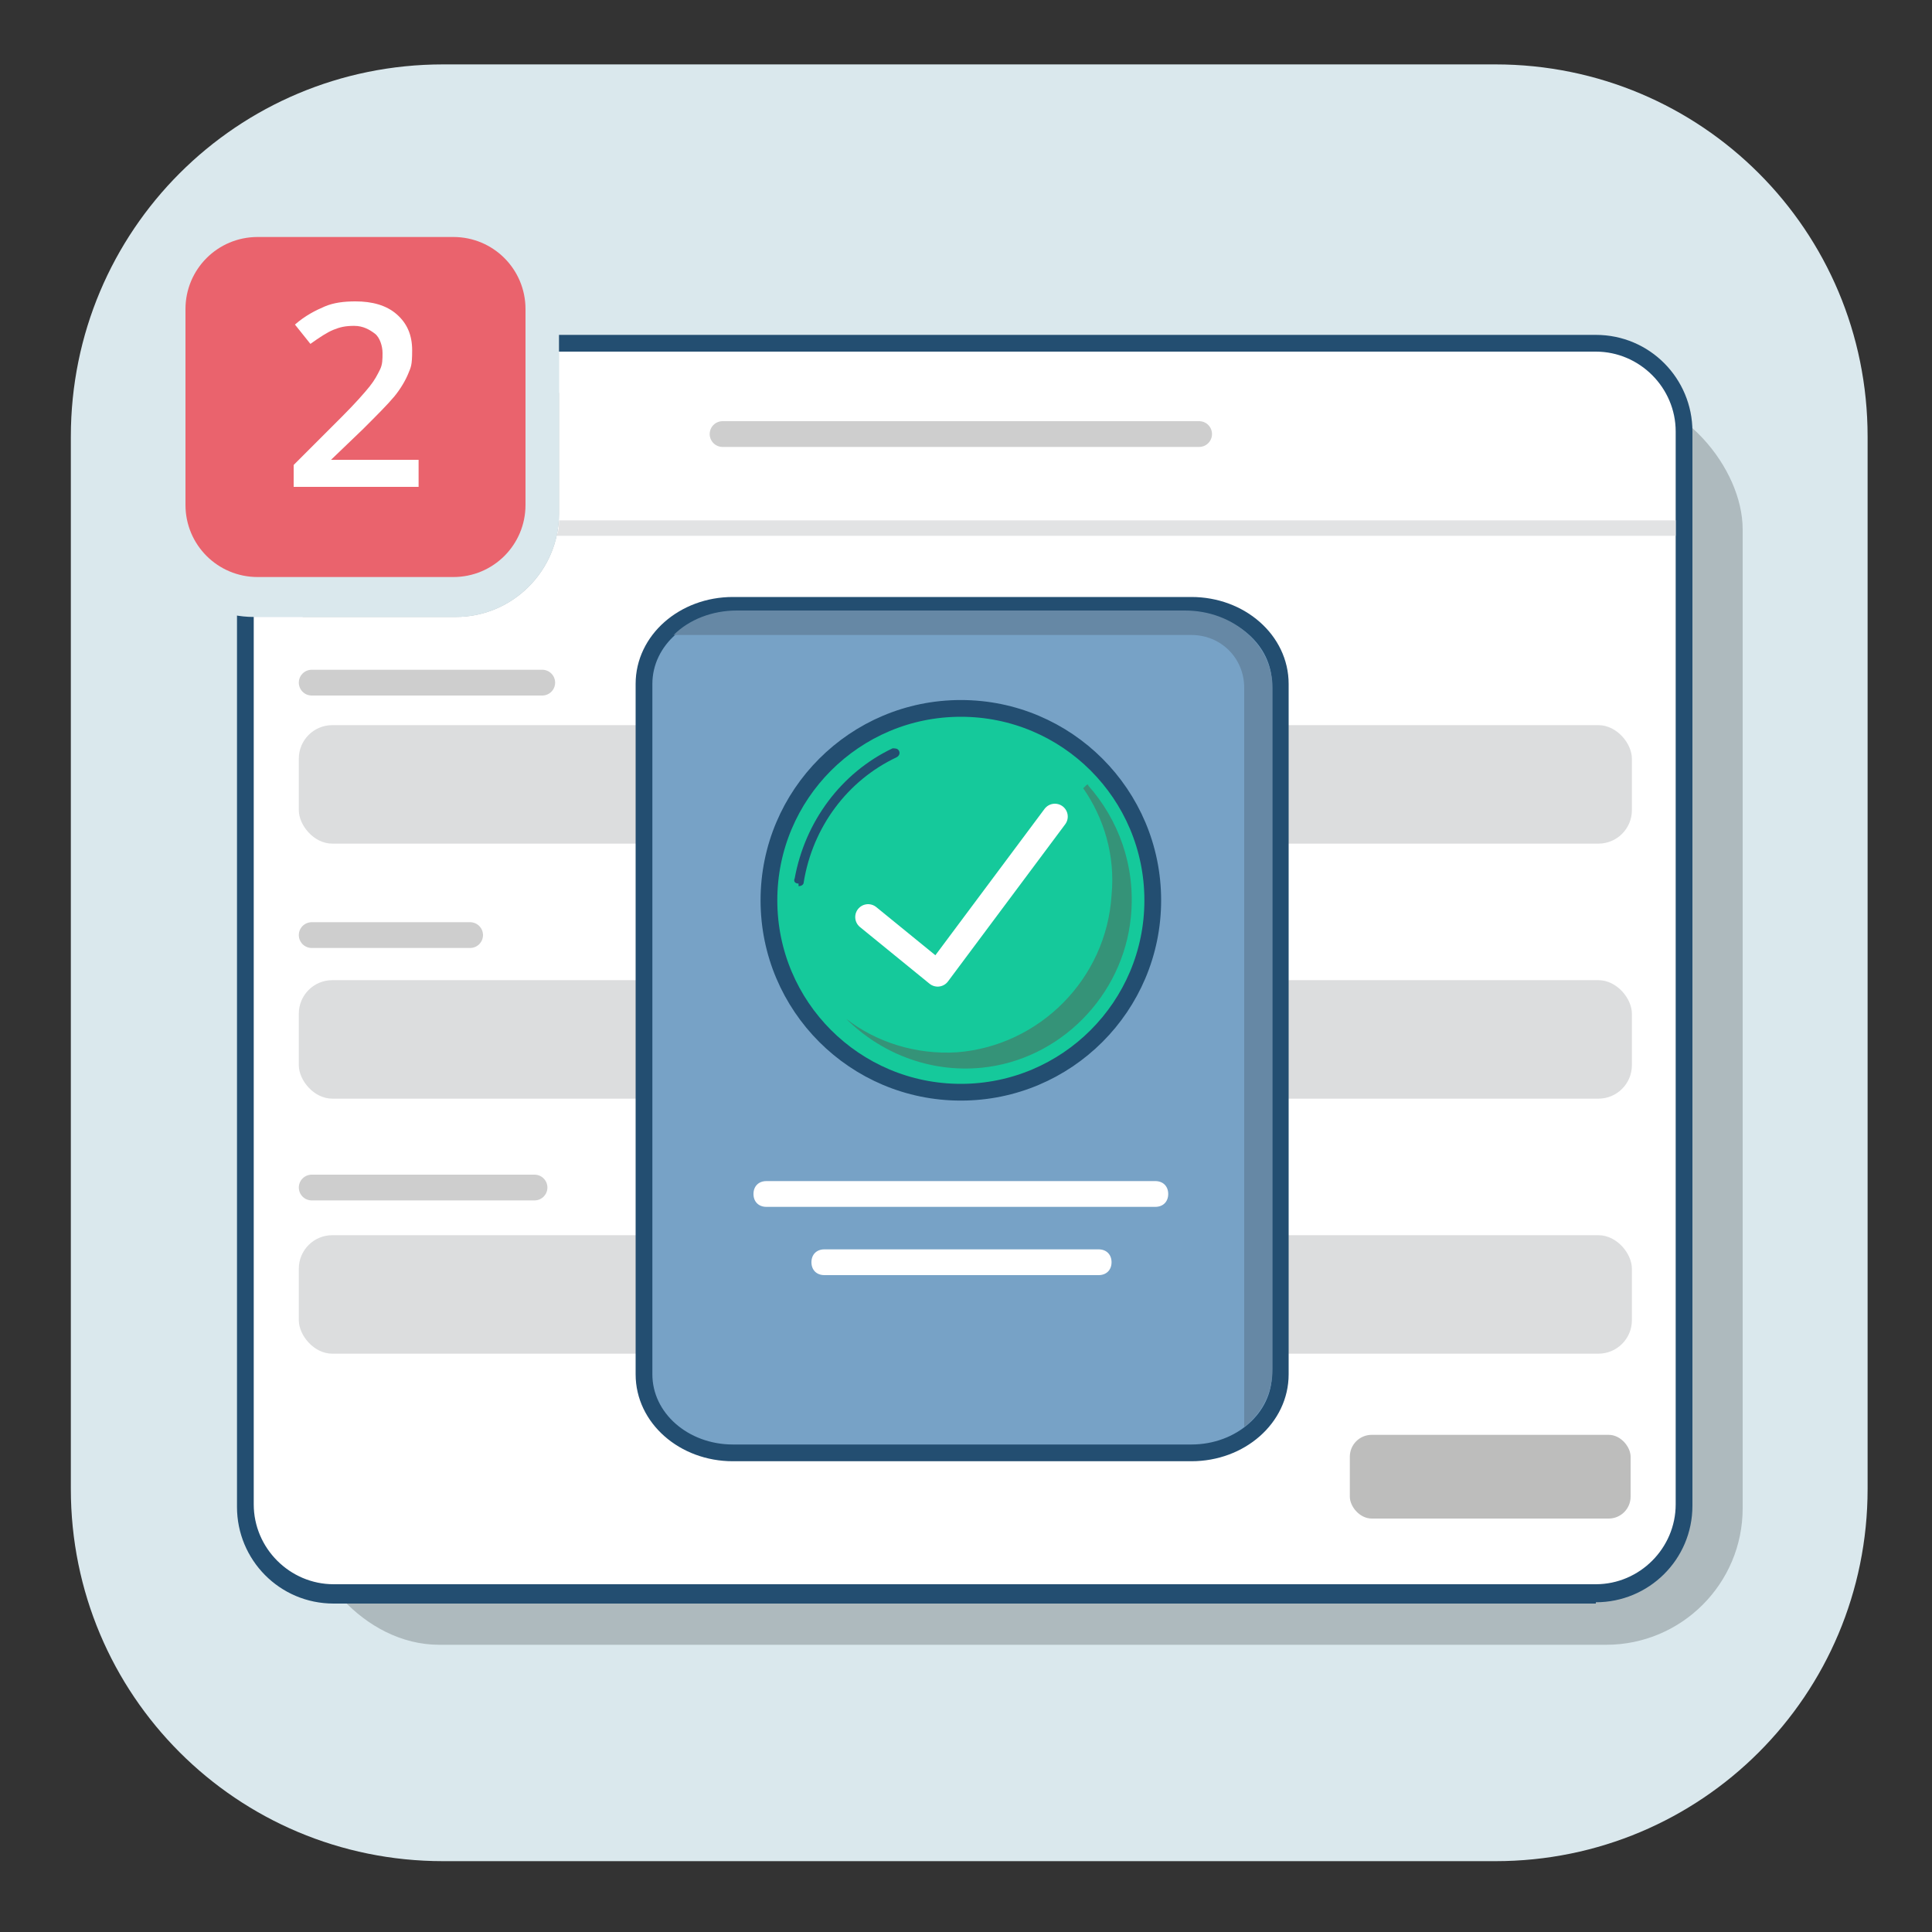 <?xml version="1.0" encoding="UTF-8"?>
<svg id="Calque_1" data-name="Calque 1" xmlns="http://www.w3.org/2000/svg" version="1.1" viewBox="0 0 150 150">
  <rect x="0" y="0" width="150" height="150" fill="#333333" stroke="none"/>
  <defs>
    <style>
      .cls-1 {
        fill: #77a2c6;
      }

      .cls-1, .cls-2, .cls-3, .cls-4 {
        stroke-linecap: round;
      }

      .cls-1, .cls-3 {
        stroke: #234e71;
        stroke-width: 1.3px;
      }

      .cls-1, .cls-3, .cls-5 {
        stroke-miterlimit: 10;
      }

      .cls-2 {
        stroke: #cecece;
      }

      .cls-2, .cls-4 {
        fill: none;
        stroke-linejoin: round;
        stroke-width: 2px;
      }

      .cls-6 {
        fill: #359378;
      }

      .cls-6, .cls-7, .cls-8, .cls-9, .cls-10, .cls-11, .cls-12, .cls-13, .cls-14, .cls-15 {
        stroke-width: 0px;
      }

      .cls-7 {
        fill: #6688a5;
      }

      .cls-8 {
        fill: #dcddde;
      }

      .cls-9 {
        fill: #ea636d;
      }

      .cls-10 {
        fill: #aebabe;
      }

      .cls-3 {
        fill: #15c99b;
      }

      .cls-11 {
        fill: #e2e3e4;
      }

      .cls-12 {
        fill: #234e71;
      }

      .cls-4 {
        stroke: #fff;
      }

      .cls-13, .cls-5 {
        fill: #dae8ed;
      }

      .cls-5 {
        stroke: #dae8ed;
        stroke-width: 5px;
      }

      .cls-14 {
        fill: #bdbdbc;
      }

      .cls-15 {
        fill: #fff;
      }
    </style>
  </defs>
  <path class="cls-13" d="M116.1,144.5H34.4c-16,0-28.9-12.9-28.9-28.9V33.9c0-16,12.9-28.9,28.9-28.9h81.7c16,0,28.9,12.9,28.9,28.9v81.7c0,16-12.9,28.9-28.9,28.9Z"/>
  <rect class="cls-10" x="23.5" y="30.5" width="111.8" height="97.2" rx="10.6" ry="10.6"/>
  <path class="cls-15" d="M123.9,26.6H43.4v13.3c0,4.4-3.6,8-8,8h-15.7c-.2,0-.5,0-.7,0v69.1c0,3.8,3.1,6.9,6.9,6.9h98c3.8,0,6.9-3.1,6.9-6.9V33.5c0-3.8-3.1-6.9-6.9-6.9Z"/>
  <path class="cls-12" d="M123.9,124.5H25.9c-4.2,0-7.5-3.4-7.5-7.5V33.5c0-4.2,3.4-7.5,7.5-7.5h98c4.2,0,7.5,3.4,7.5,7.5v83.4c0,4.2-3.4,7.5-7.5,7.5ZM25.9,27.2c-3.4,0-6.2,2.8-6.2,6.2v83.4c0,3.4,2.8,6.2,6.2,6.2h98c3.4,0,6.2-2.8,6.2-6.2V33.5c0-3.4-2.8-6.2-6.2-6.2H25.9Z"/>
  <path class="cls-13" d="M19.7,15.1h15.7c4.4,0,8,3.6,8,8v16.8c0,4.4-3.6,8-8,8h-15.7c-4.4,0-8-3.6-8-8v-16.8c0-4.4,3.6-8,8-8Z"/>
  <path class="cls-11" d="M43.4,40.4c0,.4,0,.8-.2,1.2h86.9v-1.2H43.4Z"/>
  <path class="cls-5" d="M35.2,44.8h-15.2c-3.1,0-5.6-2.5-5.6-5.6v-15.2c0-3.1,2.5-5.6,5.6-5.6h15.2c3.1,0,5.6,2.5,5.6,5.6v15.2c0,3.1-2.5,5.6-5.6,5.6Z"/>
  <path class="cls-9" d="M35.2,44.8h-15.2c-3.1,0-5.6-2.5-5.6-5.6v-15.2c0-3.1,2.5-5.6,5.6-5.6h15.2c3.1,0,5.6,2.5,5.6,5.6v15.2c0,3.1-2.5,5.6-5.6,5.6Z"/>
  <g>
    <rect class="cls-8" x="23.2" y="56.3" width="103.5" height="9.2" rx="2.6" ry="2.6"/>
    <line class="cls-2" x1="24.2" y1="53" x2="42.1" y2="53"/>
  </g>
  <rect class="cls-14" x="104.8" y="111.4" width="21.8" height="6.5" rx="1.7" ry="1.7"/>
  <g>
    <rect class="cls-8" x="23.2" y="76.1" width="103.5" height="9.2" rx="2.6" ry="2.6"/>
    <line class="cls-2" x1="24.2" y1="72.6" x2="36.5" y2="72.6"/>
  </g>
  <g>
    <rect class="cls-8" x="23.2" y="95.9" width="103.5" height="9.2" rx="2.6" ry="2.6"/>
    <line class="cls-2" x1="24.2" y1="92.2" x2="41.5" y2="92.2"/>
  </g>
  <line class="cls-2" x1="56.1" y1="33.7" x2="93.1" y2="33.7"/>
  <path class="cls-15" d="M32.5,37.8h-9.7v-1.7l3.7-3.7c1.1-1.1,1.8-1.9,2.2-2.4s.6-.9.8-1.3.2-.8.2-1.3-.2-1.2-.6-1.5-.9-.6-1.6-.6-1.1.1-1.6.3-1.1.6-1.8,1.1l-1.2-1.5c.8-.7,1.6-1.1,2.3-1.4s1.5-.4,2.4-.4c1.3,0,2.4.3,3.2,1s1.2,1.6,1.2,2.8-.1,1.3-.3,1.8-.6,1.2-1.1,1.8-1.3,1.4-2.4,2.5l-2.5,2.4h6.8v2h0Z"/>
  <path class="cls-1" d="M56.9,47h35.6c3.8,0,6.9,2.7,6.9,6.1v53.6c0,3.4-3.1,6.1-6.9,6.1h-35.6c-3.8,0-6.9-2.7-6.9-6.1v-53.6c0-3.4,3.1-6.1,6.9-6.1Z"/>
  <circle class="cls-3" cx="74.6" cy="69.9" r="14.9"/>
  <path class="cls-15" d="M89.7,93.7h-30.2c-.6,0-1-.4-1-1s.4-1,1-1h30.2c.6,0,1,.4,1,1s-.4,1-1,1Z"/>
  <path class="cls-15" d="M85.3,99h-21.3c-.6,0-1-.4-1-1s.4-1,1-1h21.3c.6,0,1,.4,1,1s-.4,1-1,1Z"/>
  <polyline class="cls-4" points="67.4 71.2 72.8 75.6 81.9 63.4"/>
  <path class="cls-6" d="M84.1,61.2c1.6,2.3,2.5,5.2,2.2,8.3-.4,6.5-5.6,11.7-12,12.2-3.2.2-6.3-.8-8.6-2.6,0,0-.2,0,0,0,2.6,2.6,6.4,4.2,10.5,3.8,6.1-.6,11-5.6,11.6-11.7.4-4-1-7.6-3.3-10.2,0-.2-.2,0-.2,0h0Z"/>
  <path class="cls-12" d="M62,68.6h0c-.3,0-.4-.2-.3-.4.8-4.4,3.6-8.2,7.6-10.1.2,0,.4,0,.5.2s0,.4-.2.5c-3.8,1.8-6.5,5.4-7.2,9.7,0,.2-.2.3-.4.3v-.2Z"/>
  <path class="cls-7" d="M92.1,47.4h-34.9c-1.9,0-3.7.7-4.9,1.9h40.2c2.3,0,4.1,1.8,4.1,4.1v57.4c1.4-1.1,2.2-2.7,2.2-4.5v-52.9c0-3.3-3-6-6.8-6h.1Z"/>
</svg>
